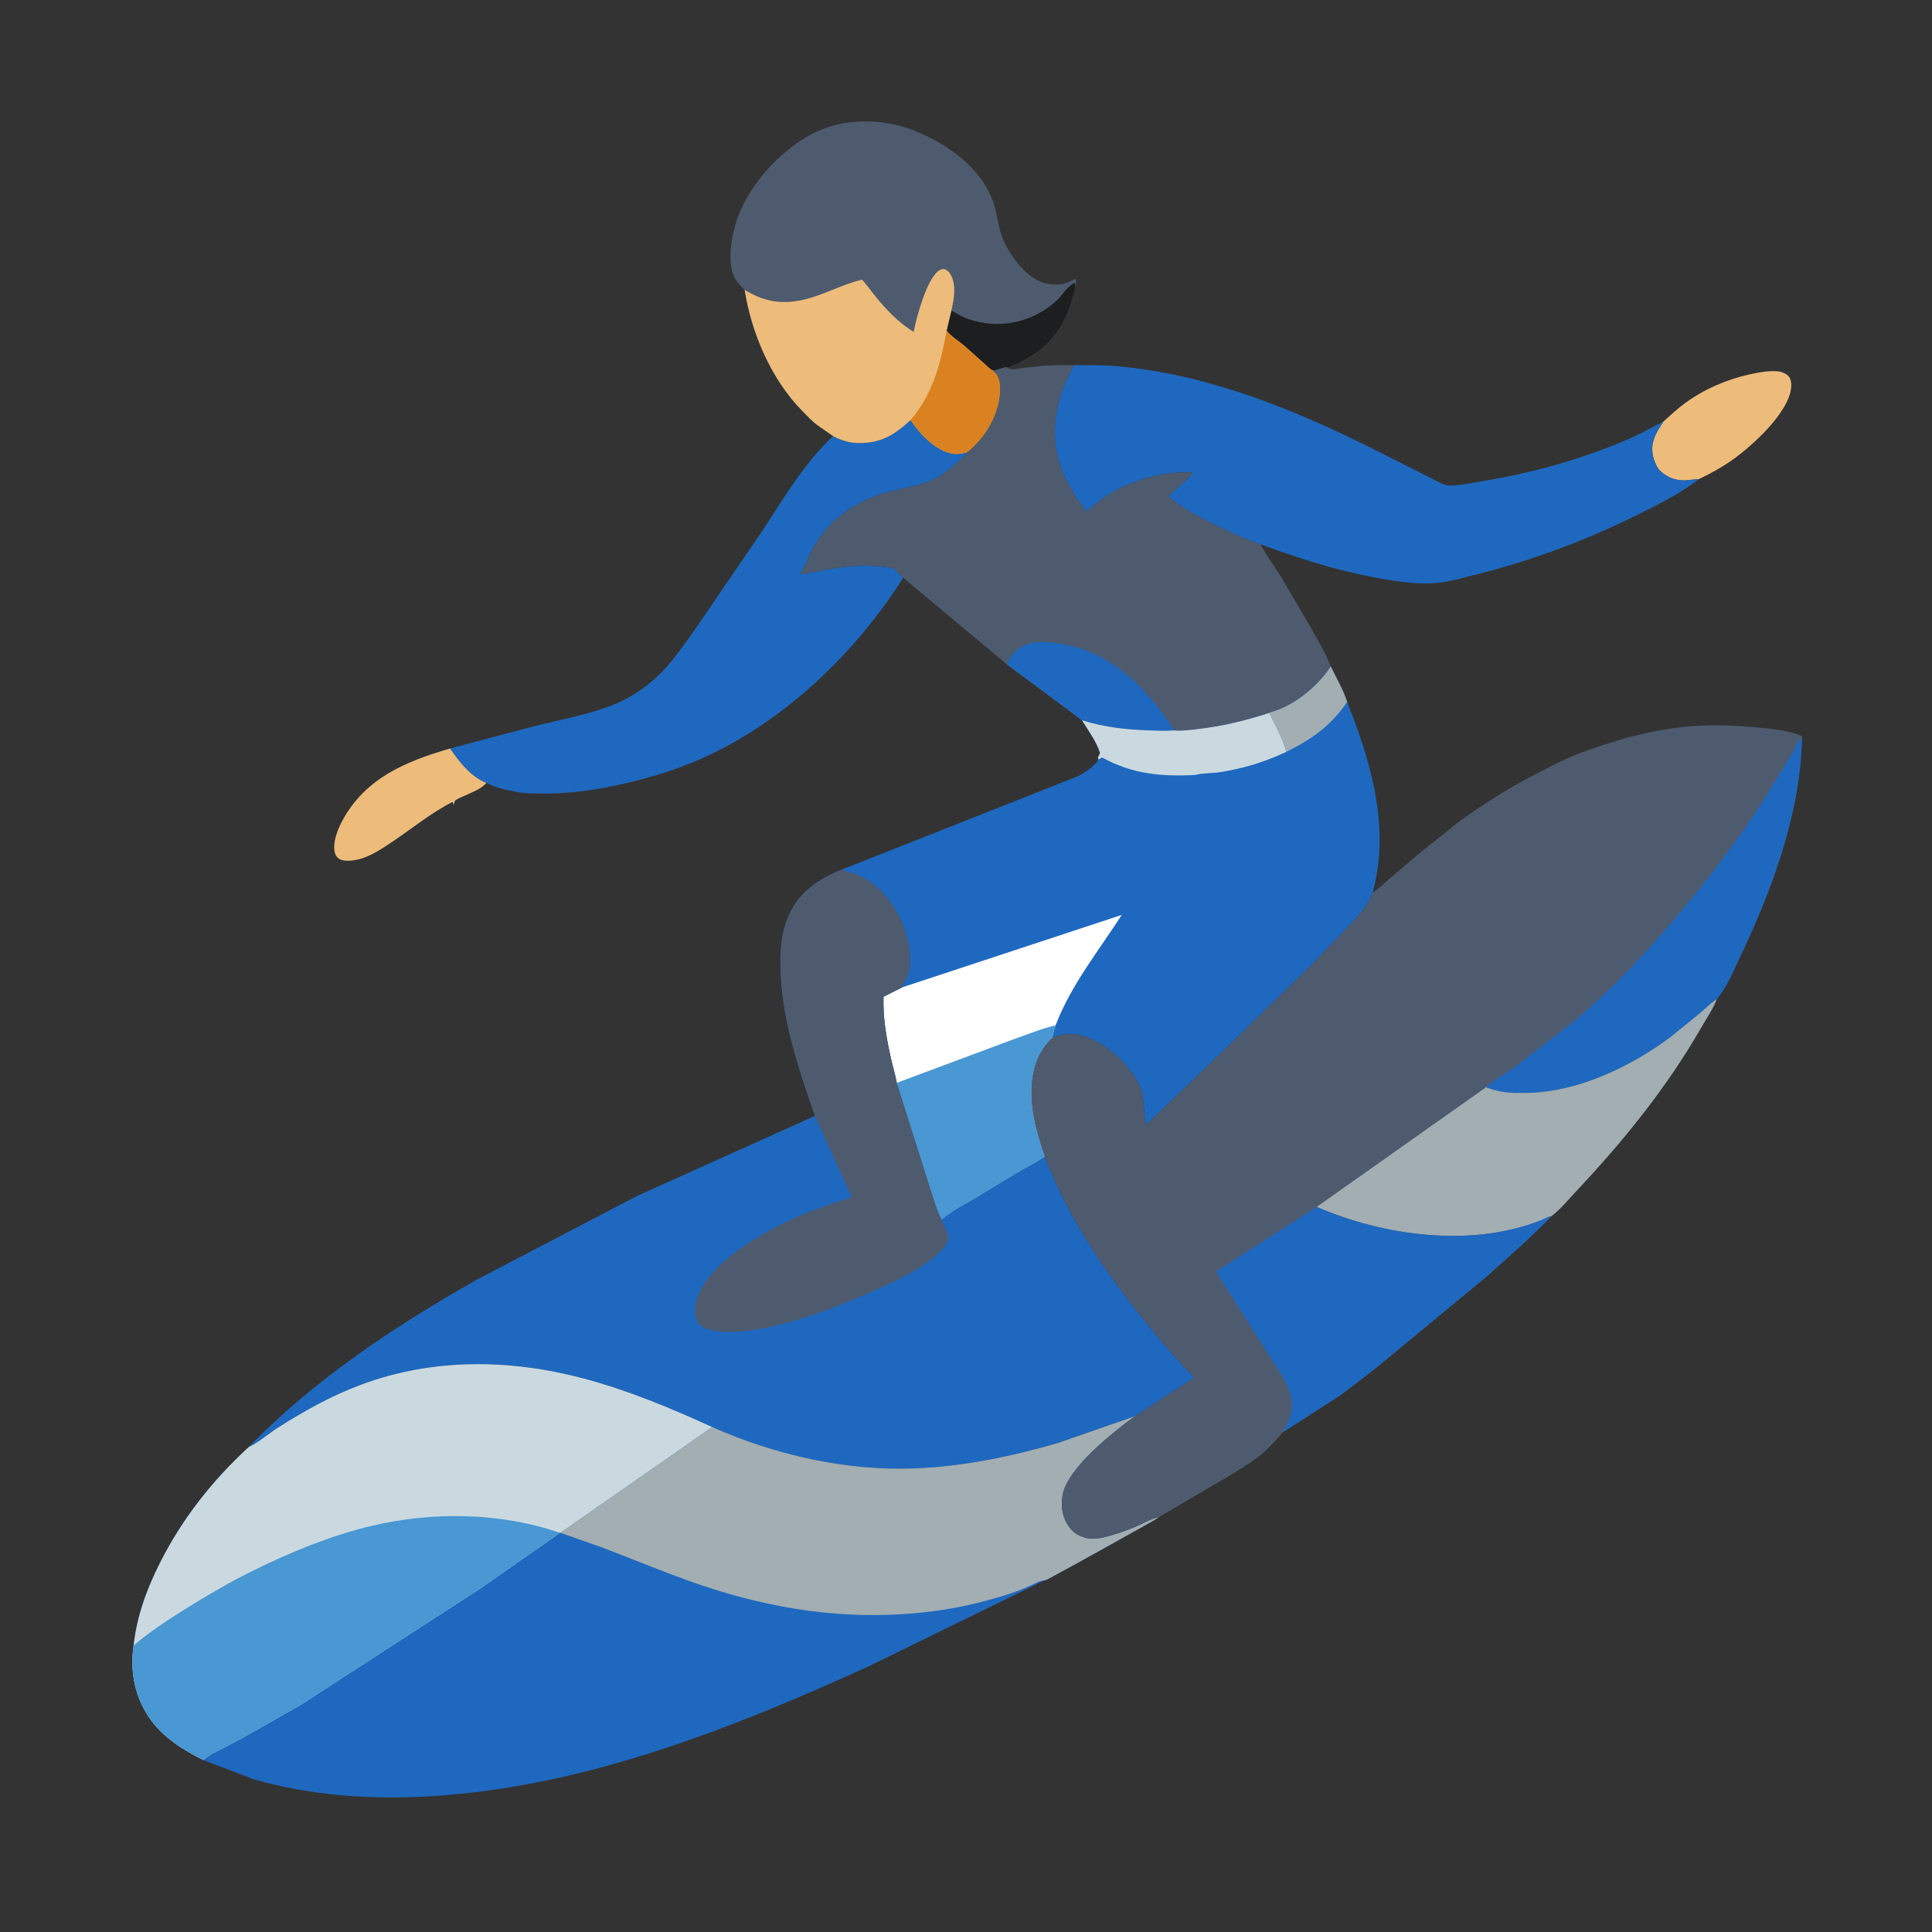 <svg id="eNzDbfqlU8o1" xmlns="http://www.w3.org/2000/svg" xmlns:xlink="http://www.w3.org/1999/xlink" viewBox="0 0 1029 1029" shape-rendering="geometricPrecision" text-rendering="geometricPrecision"><rect x="0" y="0" width="1029" height="1029" fill="#333333" stroke="none"/><path d="M0,0h1024v1024h-1024L0,0Z" transform="matrix(1.006 0 0 1.006 0 0)" fill="none"/><path d="M240.269,426.373c-.16-.874-.187-1.039-.769-1.762-10.873,5.471-21.114,13.841-31.198,20.648-5.146,3.473-10.497,7.122-16.429,9.113-3.136,1.053-9.012,2.203-12.123.447-1.283-.724-2.037-1.824-2.426-3.229-1.484-5.363,1.508-12.639,4.015-17.262c12.217-22.522,33.712-31.275,57-38.071c4.87,7.011,10.933,14.996,19.196,18.168-2.671,3.482-9.093,5.594-13.022,7.515-.906.443-3.001,1.273-3.593,1.961-.401.466-.546,1.869-.651,2.472Z" transform="matrix(1.006 0 0 1.006 0 0)" fill="#edbc7b"/><path d="M880.723,223.104c3.769-3.354,7.523-6.879,11.61-9.839c10.128-7.338,21.931-12.415,34.13-15.098c4.492-.988,9.677-1.952,14.282-1.611c2.259.167,4.694.967,6.238,2.694c1.393,1.558,1.514,4.446,1.267,6.403-1.636,12.999-19.856,29.72-30.234,37.228-5.925,4.285-11.937,7.597-18.511,10.754l-7.848.729c-5.431-.059-9.664-1.945-13.424-5.747-1.586-2.451-2.81-5.136-3.252-8.035l-.114-.832c-.688-4.808,1.173-9.37,3.749-13.356l2.107-3.29Z" transform="matrix(1.006 0 0 1.006 0 0)" fill="#edbc7b"/><path d="M441.07,230.89c3.887,2.116,8.259,3.526,12.701,3.66c12.083.364,19.682-4.085,28.283-12.15c5.052,7.33,12.946,16.013,22.029,17.746c2.703.515,5.134-.025,7.766-.662-.644,1.865-2.168,2.841-3.615,4.135-4.269,3.816-8.824,7.717-14.023,10.204-6.979,3.339-15.1,4.388-22.559,6.264-18.988,4.776-35.679,16.474-43.547,34.916-1.178,3.223-2.575,6.038-4.511,8.888c4.769-.345,9.474-1.534,14.172-2.386c11.868-2.152,23.23-2.903,35.142-.699l5.278,5.08c-25.603,40.348-63.652,76.808-107.686,96.126-13.896,6.096-28.21,10.239-43,13.514-17.251,3.819-33.908,5.476-51.543,4.198-6.296-1.224-12.74-2.144-18.422-5.299-8.263-3.172-14.326-11.157-19.196-18.168l46.264-12.244c14.313-3.454,29.257-6.126,42.829-12.043c8.287-3.613,16.586-9.72,22.921-16.129c6.345-6.419,11.604-14.367,16.92-21.637l35.969-52.62c11.601-17.63,22.28-36.203,37.828-50.694Z" transform="matrix(1.006 0 0 1.006 0 0)" fill="#1f68bf"/><path d="M568.704,193.329c7.47.017,14.993-.125,22.442.527c46.956,4.11,91.093,21.688,133.013,42.414l33.287,16.742c2.415,1.156,6.668,3.836,9.304,3.993c5.597.334,12.645-1.39,18.175-2.295c27.223-4.458,54.948-12.242,80.159-23.558c5.35-2.401,10.426-5.381,15.639-8.048l-2.107,3.29c-2.576,3.986-4.437,8.548-3.749,13.356l.114.832c.442,2.899,1.666,5.584,3.252,8.035c3.76,3.802,7.993,5.688,13.424,5.747l7.848-.729c-9.011,6.99-19.397,12.33-29.566,17.442-28.91,14.533-58.984,25.891-90.424,33.595-5.483,1.343-11.28,3.104-16.874,3.764-7.129.841-14.043.438-21.141-.49-25.479-3.331-50.141-10.894-74.176-19.796-9.267-3.128-18.107-7.228-26.824-11.638-7.798-3.945-15.428-7.949-22.013-13.789l8.846-7.994c1.529-1.435,3.324-2.593,3.956-4.609-15.55-.705-32.484,4.106-45.539,12.511-3.73,2.401-7.148,5.378-10.551,8.217-6.494-8.456-12.14-17.461-14.898-27.855-4.498-16.95-.247-34.783,8.403-49.664Z" transform="matrix(1.006 0 0 1.006 0 0)" fill="#1f68bf"/><path d="M394.263,153.489c-2.002-1.913-3.869-3.776-5.209-6.239-4.023-7.396-2.066-20.363.261-28.272c5.731-19.478,22.378-38.283,40.093-47.818c14.659-7.89,33.352-8.723,49.147-3.881c19.139,5.868,41.099,20.502,47.507,40.359c2.406,7.455,2.556,14.995,6.354,22.05c4.287,7.963,11.45,17.588,20.525,20.131c5.505,1.543,10.711,1.103,15.651-1.796l.569-.342.53.569-.319,3.245c-2.89,14.606-8.858,27.294-21.622,35.771-4.578,3.04-9.179,5.573-14.382,7.354-.699-.148-.913-.294-1.602-.064l-5.944,1.751c2.292,1.991,3.327,4.248,3.6,7.278.918,10.155-4.167,22.015-10.802,29.524-2.022,2.29-4.207,4.69-6.771,6.375-2.632.637-5.063,1.177-7.766.662-9.083-1.733-16.977-10.416-22.029-17.746-8.601,8.065-16.2,12.514-28.283,12.15-4.442-.134-8.814-1.544-12.701-3.66l-8.315-5.815c-3.056-2.271-5.772-5.227-8.425-7.951-16.116-16.544-26.546-40.977-30.067-63.635Z" transform="matrix(1.006 0 0 1.006 0-0)" fill="#4e5b6f"/><path d="M503.656,164.518l.341.099c2.744,1.465,5.285,3.064,8.239,4.137c16.182,5.878,34.33,2.18,47.006-9.439c3.181-2.915,5.737-7.749,9.643-9.565l.487,1.745c-2.89,14.606-8.858,27.294-21.622,35.771-4.578,3.04-9.179,5.573-14.382,7.354-.699-.148-.913-.294-1.602-.064l-5.944,1.751c-1.806-.729-3.441-2.628-4.906-3.943l-10.295-9.174c-3.031-2.622-7.036-4.918-9.45-8.074l2.485-10.598Z" transform="matrix(1.006 0 0 1.006 0 0)" fill="#1d1e20"/><path d="M394.263,153.489c10.501,6.394,20.004,7.896,31.897,5.016c10.397-2.518,19.918-8.09,30.248-10.412c2.558,2.706,4.544,5.726,6.883,8.599c5.765,7.08,12.557,14.346,20.46,19.017c1.343-7.505,6.99-28.125,13.246-32.37c1.122-.762,1.793-1.051,3.141-.776c1.179.24,2.375,1.535,2.988,2.537c3.423,5.591,1.899,13.443.53,19.418l-2.485,10.598c2.414,3.156,6.419,5.452,9.45,8.074l10.295,9.174c1.465,1.315,3.1,3.214,4.906,3.943c2.292,1.991,3.327,4.248,3.6,7.278.918,10.155-4.167,22.015-10.802,29.524-2.022,2.29-4.207,4.69-6.771,6.375-2.632.637-5.063,1.177-7.766.662-9.083-1.733-16.977-10.416-22.029-17.746-8.601,8.065-16.2,12.514-28.283,12.15-4.442-.134-8.814-1.544-12.701-3.66l-8.315-5.815c-3.056-2.271-5.772-5.227-8.425-7.951-16.116-16.544-26.546-40.977-30.067-63.635Z" transform="matrix(1.006 0 0 1.006 0 0)" fill="#edbc7b"/><path d="M501.171,175.116c2.414,3.156,6.419,5.452,9.45,8.074l10.295,9.174c1.465,1.315,3.1,3.214,4.906,3.943c2.292,1.991,3.327,4.248,3.6,7.278.918,10.155-4.167,22.015-10.802,29.524-2.022,2.29-4.207,4.69-6.771,6.375-2.632.637-5.063,1.177-7.766.662-9.083-1.733-16.977-10.416-22.029-17.746c11.951-14.054,15.8-29.551,19.117-47.284Z" transform="matrix(1.006 0 0 1.006 0 0)" fill="#da8221"/><path d="M533.368,194.62c.742.431,1.246.759,2.132.882c1.533.213,3.931-.427,5.5-.631l10.98-1.205c5.54-.396,11.17-.299,16.724-.337-8.65,14.881-12.901,32.714-8.403,49.664c2.758,10.394,8.404,19.399,14.898,27.855c3.403-2.839,6.821-5.816,10.551-8.217c13.055-8.405,29.989-13.216,45.539-12.511-.632,2.016-2.427,3.174-3.956,4.609l-8.846,7.994c6.585,5.84,14.215,9.844,22.013,13.789c8.717,4.41,17.557,8.51,26.824,11.638c2.952,5.573,6.801,10.766,10.182,16.093l16.54,28.116c3.71,6.595,7.788,13.423,10.518,20.489-7.097,10.711-19.558,21.035-32.231,24.345l-.315.234c-12.524,4.076-24.939,7.134-38.051,8.59-3.81.424-8.478,1.102-12.263.693-4.609.373-9.297.124-13.912-.032-12.069-.41-23.375-1.752-34.94-5.335L532.908,351.61l-54.722-45.724-5.278-5.08c-11.912-2.204-23.274-1.453-35.142.699-4.698.852-9.403,2.041-14.172,2.386c1.936-2.85,3.333-5.665,4.511-8.888c7.868-18.442,24.559-30.14,43.547-34.916c7.459-1.876,15.58-2.925,22.559-6.264c5.199-2.487,9.754-6.388,14.023-10.204c1.447-1.294,2.971-2.27,3.615-4.135c2.564-1.685,4.749-4.085,6.771-6.375c6.635-7.509,11.72-19.369,10.802-29.524-.273-3.03-1.308-5.287-3.6-7.278l5.944-1.751c.689-.23.903-.084,1.602.064Z" transform="matrix(1.006 0 0 1.006 0 0)" fill="#4e5b6f"/><path d="M532.908,351.61c3.143-5.91,5.726-8.923,12.403-10.929c3.938-1.183,8.646-.873,12.689-.365c9.412,1.182,18.033,3.767,26.35,8.413c15.819,8.838,27.551,23.064,37.354,37.981-4.609.373-9.297.124-13.912-.032-12.069-.41-23.375-1.752-34.94-5.335L532.908,351.61Z" transform="matrix(1.006 0 0 1.006 0 0)" fill="#1f68bf"/><path d="M704.564,352.848c2.924,6.133,6.626,12.328,8.675,18.806c12.68,32.04,22.892,66.52,13.516,100.845-1.159,2.706-2.296,5.29-4.005,7.71-2.895,4.099-6.542,7.749-9.935,11.432l-19.282,20.052-48.684,47.356-37.796,36.264c-1.112-2.087-1.097-4.283-1.26-6.579-.297-4.171-.455-8.501-1.859-12.484-1.93-5.476-5.733-9.624-9.4-13.987-5.464-5.589-10.646-9.698-17.937-12.67-6.903-2.814-12.71-2.972-19.508-.143-8.044,7.605-10.772,16.902-11.019,27.8-.283,12.444,3.22,23.529,7.082,35.167-4.757,3.174-9.934,5.753-14.855,8.673l-22.294,13.463c-5.807,3.38-12.379,6.756-17.463,11.177-3.015-5.679-4.61-12.409-6.703-18.488l-17.065-53.94c-.806-4.35-2.141-8.704-3.116-13.037-2.411-10.714-4.275-21.537-3.913-32.559l9.774-4.934c.18-1.893,1.916-3.829,2.733-5.549c1.531-3.223,1.681-7.039,1.563-10.549-.552-16.535-10.484-34.448-25.264-42.259-1.701-.899-3.445-1.668-5.299-2.201-2.051-.589-3.708-.419-5.315-1.933L568.77,411.722c3.653-1.252,11.148-6.185,12.811-9.619l-.331-1.108c.548-.855.864-1.509,1.112-2.495-1.873-5.957-6.243-11.829-9.51-17.157c11.565,3.583,22.871,4.925,34.94,5.335c4.615.156,9.303.405,13.912.032c3.785.409,8.453-.269,12.263-.693c13.112-1.456,25.527-4.514,38.051-8.59l.315-.234c12.673-3.31,25.134-13.634,32.231-24.345Z" transform="matrix(1.006 0 0 1.006 0 0)" fill="#1f68bf"/><path d="M704.564,352.848c2.924,6.133,6.626,12.328,8.675,18.806-8.626,12.639-18.759,19.751-32.243,26.397-1.921-7.413-5.822-13.733-8.978-20.624l.315-.234c12.673-3.31,25.134-13.634,32.231-24.345Z" transform="matrix(1.006 0 0 1.006 0 0)" fill="#a2aeb2"/><path d="M621.704,386.71c3.785.409,8.453-.269,12.263-.693c13.112-1.456,25.527-4.514,38.051-8.59c3.156,6.891,7.057,13.211,8.978,20.624-11.064,5.268-22.729,8.819-34.837,10.718-4.225.662-9.511.437-13.503,1.527-17.885.939-33.298-.494-49.156-9.252l-1.919,1.059-.331-1.108c.548-.855.864-1.509,1.112-2.495-1.873-5.957-6.243-11.829-9.51-17.157c11.565,3.583,22.871,4.925,34.94,5.335c4.615.156,9.303.405,13.912.032Z" transform="matrix(1.006 0 0 1.006 0 0)" fill="#cad9e0"/><path d="M593.884,484.389c-12.364,19.245-26.713,36.84-35.042,58.467-.562,2.155-1.425,4.409-1.753,6.594-8.044,7.605-10.772,16.902-11.019,27.8-.283,12.444,3.22,23.529,7.082,35.167-4.757,3.174-9.934,5.753-14.855,8.673l-22.294,13.463c-5.807,3.38-12.379,6.756-17.463,11.177-3.015-5.679-4.61-12.409-6.703-18.488l-17.065-53.94c-.806-4.35-2.141-8.704-3.116-13.037-2.411-10.714-4.275-21.537-3.913-32.559l9.774-4.934l116.367-38.383Z" transform="matrix(1.006 0 0 1.006 0 0)" fill="#fff"/><path d="M558.842,542.856c-.562,2.155-1.425,4.409-1.753,6.594-8.044,7.605-10.772,16.902-11.019,27.8-.283,12.444,3.22,23.529,7.082,35.167-4.757,3.174-9.934,5.753-14.855,8.673l-22.294,13.463c-5.807,3.38-12.379,6.756-17.463,11.177-3.015-5.679-4.61-12.409-6.703-18.488l-17.065-53.94l61.405-22.916c7.392-2.537,15.053-5.781,22.665-7.53Z" transform="matrix(1.006 0 0 1.006 0 0)" fill="#4997d3"/><path d="M431.461,590.772c-8.666-25.032-17.068-49.515-18.166-76.272-.404-9.861.118-19.827,3.958-29.049c5.404-12.98,16.076-20.063,28.682-25.17c1.607,1.514,3.264,1.344,5.315,1.933c1.854.533,3.598,1.302,5.299,2.201c14.78,7.811,24.712,25.724,25.264,42.259.118,3.51-.032,7.326-1.563,10.549-.817,1.72-2.553,3.656-2.733,5.549l-9.774,4.934c-.362,11.022,1.502,21.845,3.913,32.559.975,4.333,2.31,8.687,3.116,13.037l17.065,53.94c2.093,6.079,3.688,12.809,6.703,18.488c5.084-4.421,11.656-7.797,17.463-11.177l22.294-13.463c4.921-2.92,10.098-5.499,14.855-8.673c12.034,30.958,30.094,58.513,50.779,84.333c9.055,11.304,18.213,22.222,28.353,32.578l-31.427,20.457-40.591,14.123c-24.422,7.187-50.515,12.535-75.976,13.516-36.565,1.41-73.965-7.137-107.286-21.919-21.942-10.036-44.695-19.498-68.047-25.698-38.846-10.312-79.629-10.898-117.63,3.234-15.799,5.875-29.972,13.799-44.175,22.803-5.09,3.227-10.09,7.761-15.477,10.29c34.608-35.752,77.231-63.853,120.25-88.384l85.358-44.568l94.178-42.41Z" transform="matrix(1.006 0 0 1.006 0-0)" fill="#1f68bf"/><path d="M431.461,590.772c-8.666-25.032-17.068-49.515-18.166-76.272-.404-9.861.118-19.827,3.958-29.049c5.404-12.98,16.076-20.063,28.682-25.17c1.607,1.514,3.264,1.344,5.315,1.933c1.854.533,3.598,1.302,5.299,2.201c14.78,7.811,24.712,25.724,25.264,42.259.118,3.51-.032,7.326-1.563,10.549-.817,1.72-2.553,3.656-2.733,5.549l-9.774,4.934c-.362,11.022,1.502,21.845,3.913,32.559.975,4.333,2.31,8.687,3.116,13.037l17.065,53.94c2.093,6.079,3.688,12.809,6.703,18.488l.009.538l2.532,5.429c.837,2.278,1.535,3.262.493,5.553-1.805,3.971-4.98,6.788-8.378,9.415-10.017,7.746-22.185,13.061-33.725,18.086-18.035,7.854-37.068,15.092-56.471,18.687-7.425,1.376-15.991,2.41-23.497,1.307l-.753-.121c-3.298-.515-7.134-1.375-9.145-4.343-2.085-3.077-1.91-7.565-1.066-11.031c3.708-15.232,21.923-27.911,34.605-35.389c15.008-8.849,31.122-15.039,47.815-19.812l-19.083-42.353-.415-.924Z" transform="matrix(1.006 0 0 1.006 0 0)" fill="#4e5b6f"/><path d="M131.675,766.134c5.387-2.529,10.387-7.063,15.477-10.29c14.203-9.004,28.376-16.928,44.175-22.803c38.001-14.132,78.784-13.546,117.63-3.234c23.352,6.2,46.105,15.662,68.047,25.698c33.321,14.782,70.721,23.329,107.286,21.919c25.461-.981,51.554-6.329,75.976-13.516l40.591-14.123c-11.515,8.384-36.181,27.759-38.328,41.999-.962,6.385-.074,11.891,3.865,17.105c2.019,2.671,4.694,4.196,7.856,5.137l.554.169c3.482.956,7.904.212,11.324-.704c5.371-1.439,11.09-3.444,16.178-5.688c3.865-1.705,6.988-3.676,11.227-4.562-3.08,2.18-6.453,3.759-9.687,5.681L570.5,827.485l-12.757,6.945c-1.463.751-3.278,1.944-4.845,2.312L460.003,882.15c-72.845,33.222-150.307,63.712-231.018,68.785-31.648,1.989-64.347-.133-94.931-9.03l-26.33-10.048c-10.501-5.294-20.678-11.444-27.756-21.107-8.434-11.514-11.298-25.508-9.229-39.527c1.724-15.619,6.902-29.779,13.931-43.747c11.792-23.431,27.729-43.593,47.004-61.342Z" transform="matrix(1.006 0 0 1.006 0 0)" fill="#1f68bf"/><path d="M600.857,749.785c-11.515,8.384-36.181,27.759-38.328,41.999-.962,6.385-.074,11.891,3.865,17.105c2.019,2.671,4.694,4.196,7.856,5.137l.554.169c3.482.956,7.904.212,11.324-.704c5.371-1.439,11.09-3.444,16.178-5.688c3.865-1.705,6.988-3.676,11.227-4.562-3.08,2.18-6.453,3.759-9.687,5.681L570.5,827.485l-12.757,6.945c-1.463.751-3.278,1.944-4.845,2.312-2.253-.042-4.845,1.601-6.886,2.508-3.393,1.508-6.831,2.96-10.353,4.139-13.414,4.49-27.415,7.791-41.449,9.62-39.436,5.139-78.223.449-116.054-11.518-20.184-6.385-39.555-14.656-59.305-22.193l-22.197-7.799l80.35-55.994c33.321,14.782,70.721,23.329,107.286,21.919c25.461-.981,51.554-6.329,75.976-13.516l40.591-14.123Z" transform="matrix(1.006 0 0 1.006 0 0)" fill="#a2aeb2"/><path d="M131.675,766.134c5.387-2.529,10.387-7.063,15.477-10.29c14.203-9.004,28.376-16.928,44.175-22.803c38.001-14.132,78.784-13.546,117.63-3.234c23.352,6.2,46.105,15.662,68.047,25.698l-80.35,55.994-.383-.025c-3.93,3.156-8.272,5.958-12.389,8.881l-29.795,20.794-94.937,61.507-29.232,16.594-12.668,6.728c-3.304,1.698-6.854,3.244-9.526,5.879-10.501-5.294-20.678-11.444-27.756-21.107-8.434-11.514-11.298-25.508-9.229-39.527c1.724-15.619,6.902-29.779,13.931-43.747c11.792-23.431,27.729-43.593,47.004-61.342Z" transform="matrix(1.006 0 0 1.006 0 0)" fill="#cad9e0"/><path d="M70.74,871.223c8.571-7.425,18.479-13.807,28.082-19.798c11.485-7.165,23.13-13.974,35.289-19.947c19.929-9.791,40.902-18.489,62.553-23.615c32.359-7.66,68.033-7.205,99.607,3.611-3.93,3.156-8.272,5.958-12.389,8.881l-29.795,20.794-94.937,61.507-29.232,16.594-12.668,6.728c-3.304,1.698-6.854,3.244-9.526,5.879-10.501-5.294-20.678-11.444-27.756-21.107-8.434-11.514-11.298-25.508-9.229-39.527Z" transform="matrix(1.006 0 0 1.006-0 0)" fill="#4997d3"/><path d="M726.755,472.499c3.458-2.173,6.706-5.378,9.798-8.052l15.357-13.008l20.596-16.486c13.833-10.127,28.716-19.182,44.01-26.913c5.899-2.983,11.814-6.154,17.989-8.53c18.1-6.967,37.436-12.615,56.771-14.647c13.086-1.376,25.925-.933,38.992.281c7.336.682,16.858,1.508,23.605,4.483l.102,1.146c-.715,39.474-15.755,80.208-32.574,115.484-3.488,7.318-7.255,16.655-12.544,22.745-1.83,5.115-5.399,10.163-8.114,14.904-18.205,31.783-41.352,60.307-66.409,86.915-4.026,4.276-8.237,9.494-12.903,13.01-11.011,11.372-22.95,21.827-34.771,32.331l-59.097,48.834-17.584,13.471-30.9,19.863c-3.454,4.003-6.924,8.041-10.993,11.439-5.185,4.331-11.02,7.632-16.702,11.235l-37.851,22.237c-4.239.886-7.362,2.857-11.227,4.562-5.088,2.244-10.807,4.249-16.178,5.688-3.42.916-7.842,1.66-11.324.704l-.554-.169c-3.162-.941-5.837-2.466-7.856-5.137-3.939-5.214-4.827-10.72-3.865-17.105c2.147-14.24,26.813-33.615,38.328-41.999l31.427-20.457c-10.14-10.356-19.298-21.274-28.353-32.578-20.685-25.82-38.745-53.375-50.779-84.333-3.862-11.638-7.365-22.723-7.082-35.167.247-10.898,2.975-20.195,11.019-27.8c6.798-2.829,12.605-2.671,19.508.143c7.291,2.972,12.473,7.081,17.937,12.67c3.667,4.363,7.47,8.511,9.4,13.987c1.404,3.983,1.562,8.313,1.859,12.484.163,2.296.148,4.492,1.26,6.579l37.796-36.264l48.684-47.356l19.282-20.052c3.393-3.683,7.04-7.333,9.935-11.432c1.709-2.42,2.846-5.004,4.005-7.71Z" transform="matrix(1.006 0 0 1.006 0 0)" fill="#4e5b6f"/><path d="M951.763,392.546l2.212-1.773c-.715,39.474-15.755,80.208-32.574,115.484-3.488,7.318-7.255,16.655-12.544,22.745l-.365.246c-3.176,2.198-6.008,5-8.932,7.525l-15.33,12.449c-21.199,15.67-48.793,28.949-75.611,29.388-4.431.073-9.022.154-13.401-.589-2.923-.496-5.72-1.275-8.472-2.373c4.45-3.996,10.247-7.114,15.142-10.628l32.01-24.751c20.524-17.452,39.018-37.348,56.275-57.979c18.379-21.973,35.413-44.819,50.086-69.467c3.881-6.519,8.657-13.266,11.504-20.277Z" transform="matrix(1.006 0 0 1.006 0 0)" fill="#1f68bf"/><path d="M786.746,575.648c2.752,1.098,5.549,1.877,8.472,2.373c4.379.743,8.97.662,13.401.589c26.818-.439,54.412-13.718,75.611-29.388l15.33-12.449c2.924-2.525,5.756-5.327,8.932-7.525l.365-.246c-1.83,5.115-5.399,10.163-8.114,14.904-18.205,31.783-41.352,60.307-66.409,86.915-4.026,4.276-8.237,9.494-12.903,13.01-2.003.342-3.898,1.589-5.793,2.332-36.853,14.461-82.971,8.236-118.527-7.185l89.635-63.33Z" transform="matrix(1.006 0 0 1.006-0 0)" fill="#a2aeb2"/><path d="M697.111,638.978c35.556,15.421,81.674,21.646,118.527,7.185c1.895-.743,3.79-1.99,5.793-2.332-11.011,11.372-22.95,21.827-34.771,32.331l-59.097,48.834-17.584,13.471-30.9,19.863c1.304-2.961,3.23-5.588,4.104-8.727c2.059-7.4-.184-13.874-3.858-20.29l-35.552-56.086l53.338-34.249Z" transform="matrix(1.006 0 0 1.006 0 0)" fill="#1f68bf"/></svg>
